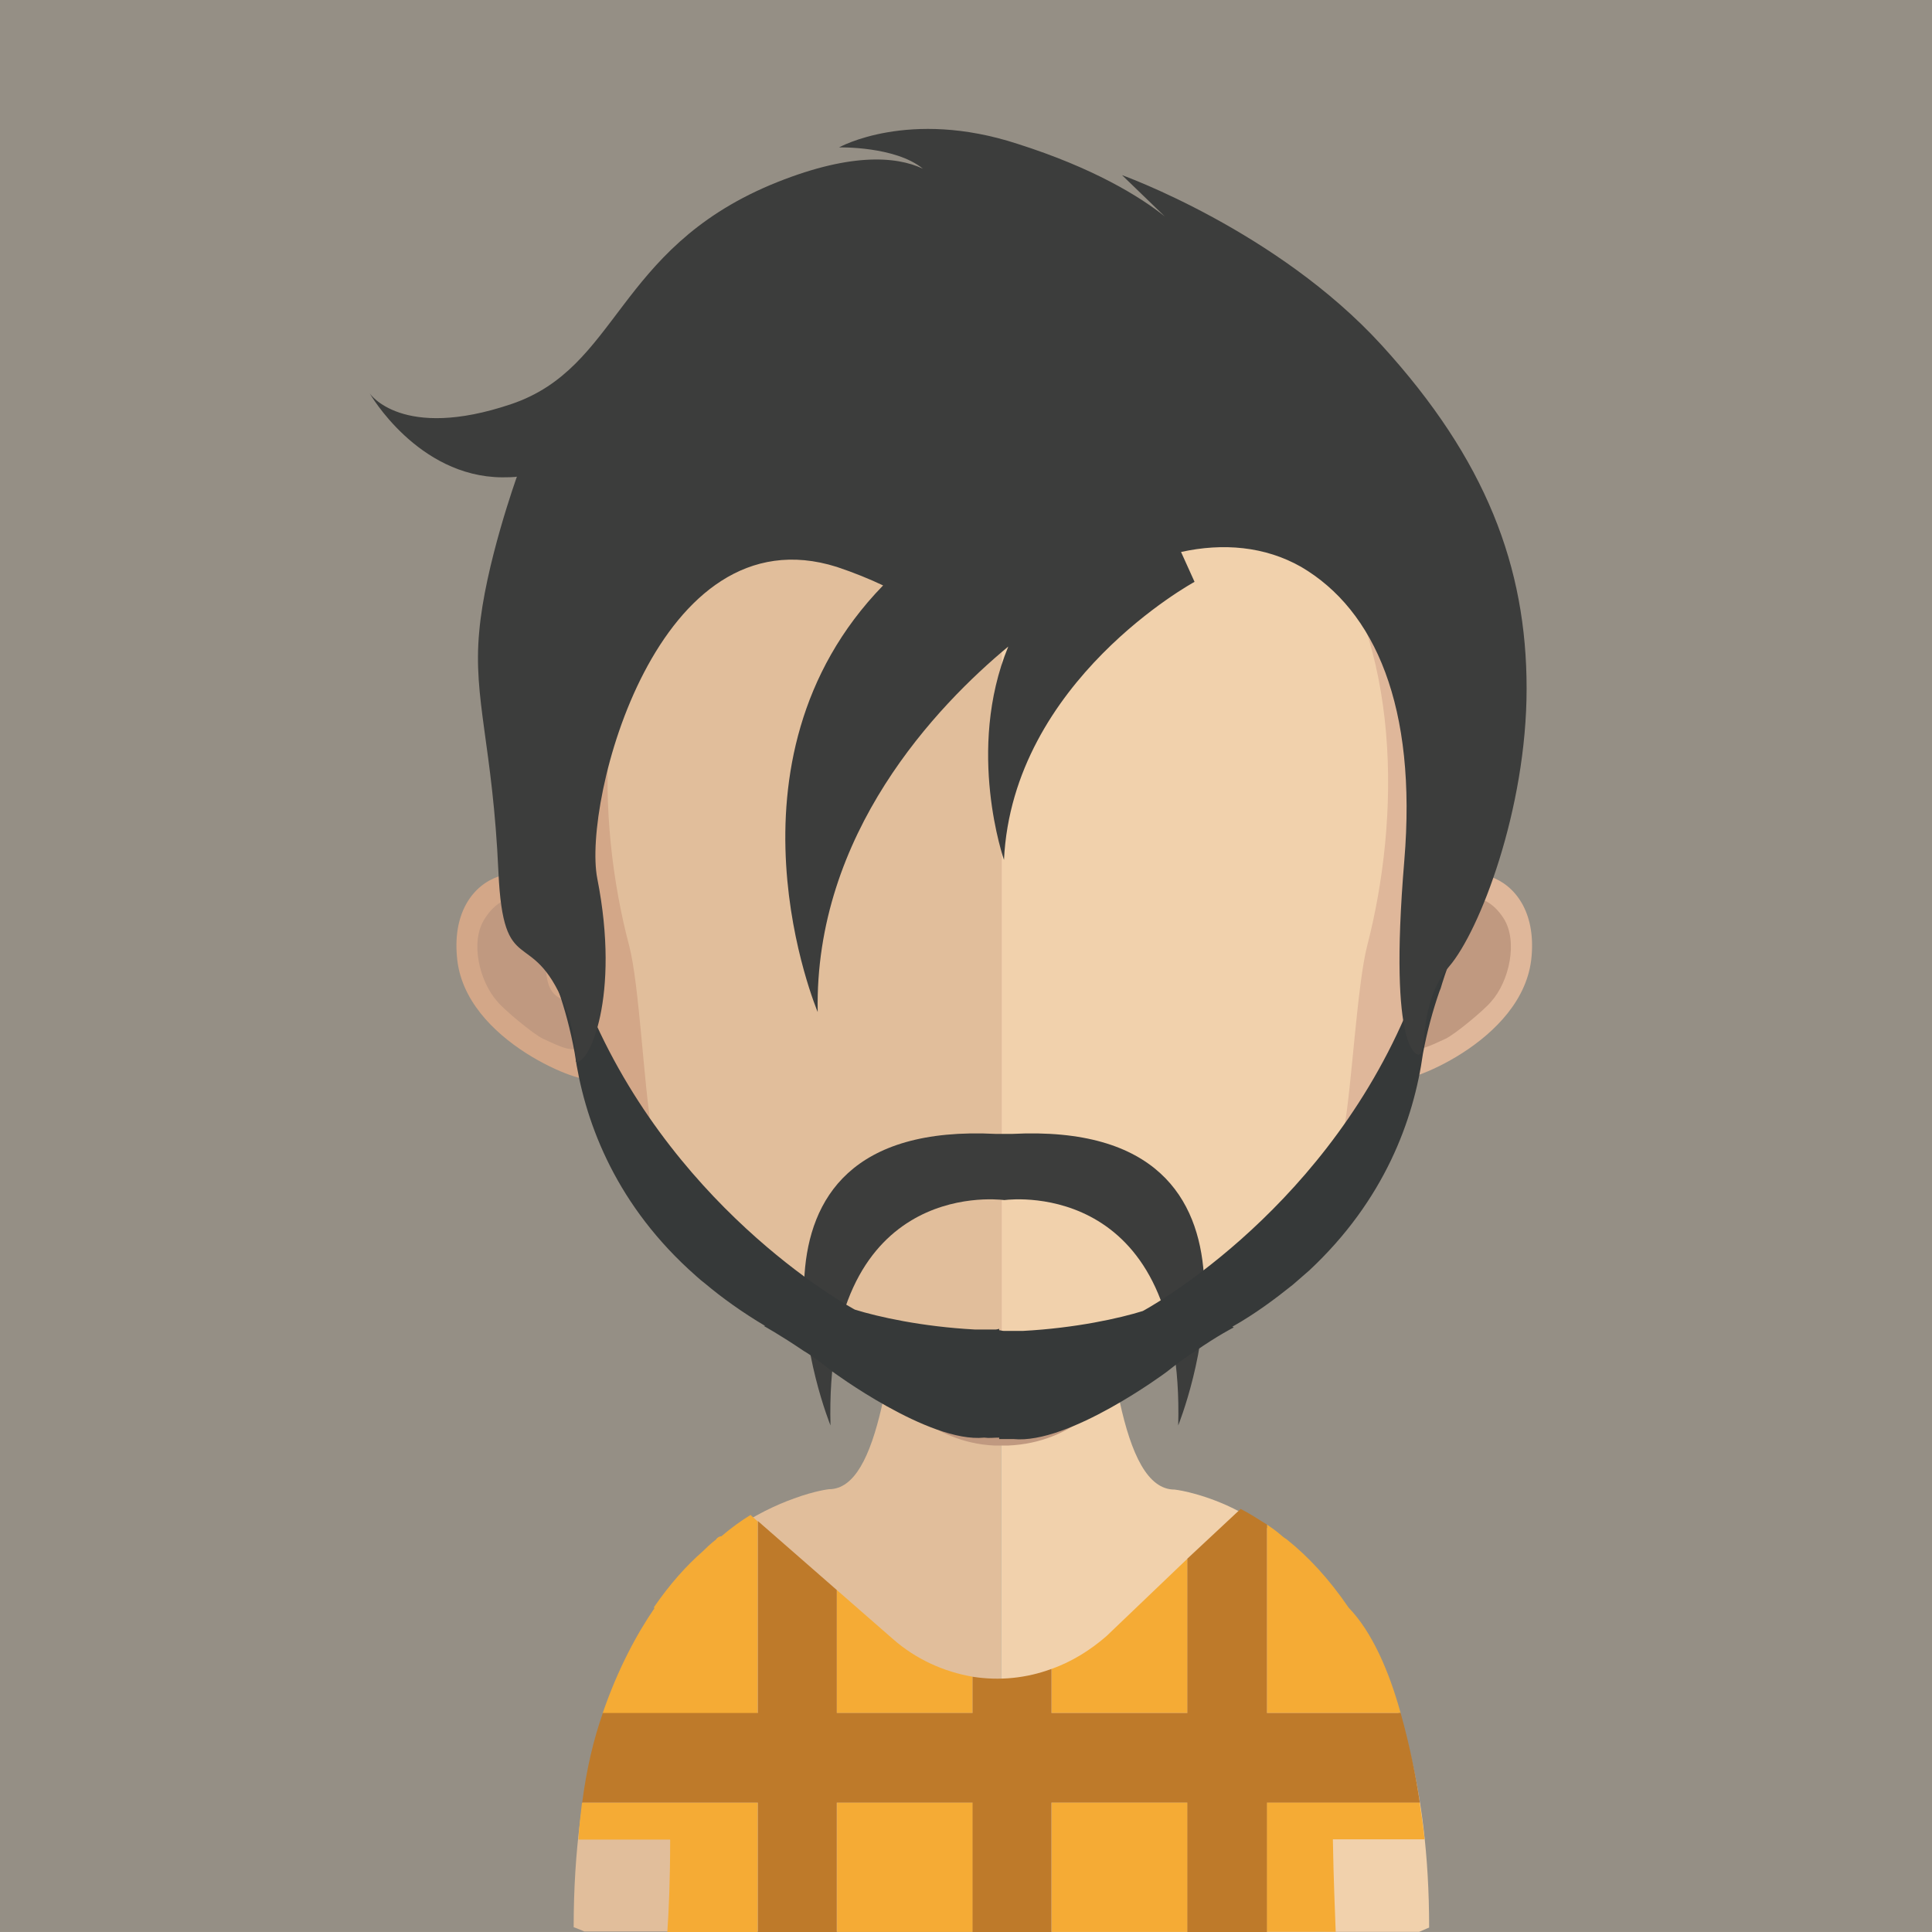 <?xml version="1.0" encoding="utf-8"?>
<!-- Generator: Adobe Illustrator 21.0.0, SVG Export Plug-In . SVG Version: 6.00 Build 0)  -->
<svg version="1.1" id="Layer_1" xmlns="http://www.w3.org/2000/svg" xmlns:xlink="http://www.w3.org/1999/xlink" x="0px" y="0px"
	 viewBox="0 0 128 128" style="enable-background:new 0 0 128 128;" xml:space="preserve">
<style type="text/css">
	.st0{fill:#958F85;}
	.st1{fill:#00B5DD;}
	.st2{fill:#C09980;}
	.st3{fill:#E1BE9B;}
	.st4{fill:#F1D1AC;}
	.st5{clip-path:url(#SVGID_2_);fill:#C09980;}
	.st6{fill:#D3A788;}
	.st7{fill:#DFB79A;}
	.st8{fill:#3C3D3C;}
	.st9{fill:#363939;}
	.st10{fill:#F5AB35;}
	.st11{fill:#BE7A2A;}
</style>
<g>
	<rect y="0" class="st0" width="128" height="127.999"/>
	<g>
		<polygon class="st1" points="49.539,127.995 50.152,127.995 51.706,125.215 53.355,127.995 53.92,127.995 51.706,124.273 		"/>
		<polygon class="st1" points="83.373,127.995 83.938,127.995 85.587,125.215 87.141,127.995 87.754,127.995 85.587,124.273 		"/>
		<path class="st2" d="M34.347,61.689c1.413-2.308,3.674-1.272,4.193-0.801c0.612,0.565,1.084,1.319,0.707,2.638
			c-0.188,0.801-0.989,0.848-0.801,1.979c0.188,1.272,0.801,1.366,1.131,1.696c0.377,0.283,0.801,0.518,0.989,1.084
			c0.236,0.518,0.283,1.131,0.141,1.602c-0.236,0.942-1.602,0.236-2.497-0.188c-0.612-0.283-2.544-1.931-3.015-2.45
			C33.97,65.882,33.357,63.197,34.347,61.689"/>
		<path class="st3" d="M66.319,77.654v50.312H38.714c-0.424-0.188-0.707-0.283-0.707-0.283c0-20.728,9.987-26.758,14.604-28.407
			c1.413-0.518,2.308-0.612,2.308-0.612c1.696,0,2.732-2.167,3.486-5.418c0.094-0.471,0.236-0.989,0.283-1.555
			c0.188-0.942,0.283-1.884,0.424-2.921c0-0.612,0.094-1.225,0.141-1.884c0.236-3.062,0.33-6.407,0.33-9.61
			C59.583,77.277,63.304,77.654,66.319,77.654"/>
		<path class="st4" d="M94.684,127.707c0,0-0.236,0.094-0.66,0.283h-27.7V77.678h0.047c3.015,0,6.737-0.377,6.737-0.377
			c0,3.156,0.047,6.454,0.33,9.563c0.047,0.612,0.094,1.178,0.188,1.79c0.094,1.036,0.188,2.073,0.377,2.968v0.047
			c0.047,0.424,0.094,0.801,0.188,1.225c0.754,3.439,1.837,5.794,3.627,5.794c0,0,1.413,0.141,3.439,1.036
			C86.204,101.986,94.684,108.581,94.684,127.707"/>
		<g>
			<defs>
				<rect id="SVGID_1_" x="58.707" y="86.869" width="15.263" height="8.904"/>
			</defs>
			<clipPath id="SVGID_2_">
				<use xlink:href="#SVGID_1_"  style="overflow:visible;"/>
			</clipPath>
			<path class="st5" d="M73.979,91.636v0.047c-0.707,1.036-3.015,4.098-7.632,4.098h-0.047c-4.381,0-6.972-3.156-7.585-4.098
				c0.141-0.942,0.283-1.884,0.377-2.921c0.047-0.612,0.094-1.225,0.188-1.884c2.12,0.565,4.428,0.895,6.925,0.942h0.094
				c2.544-0.047,4.899-0.424,7.113-0.989c0.047,0.612,0.141,1.225,0.188,1.837C73.697,89.705,73.838,90.694,73.979,91.636"/>
		</g>
		<path class="st6" d="M65.792,19.871c-29.208,0-29.396,24.308-28.077,40.184c-2.026-3.816-7.961-2.591-7.443,3.298
			c0.424,5.747,8.856,8.668,8.715,8.056c2.403,13.049,16.158,20.587,26.805,20.587h0.141l0.094-72.124H65.792"/>
		<path class="st2" d="M32.118,60.86c1.46-2.308,3.674-1.272,4.24-0.801c0.565,0.565,1.036,1.272,0.66,2.638
			c-0.188,0.754-0.989,0.848-0.801,1.979c0.188,1.272,0.801,1.366,1.178,1.649c0.33,0.33,0.754,0.565,0.989,1.131
			c0.188,0.518,0.236,1.084,0.141,1.602c-0.236,0.942-1.602,0.188-2.544-0.236c-0.612-0.283-2.544-1.884-3.015-2.45
			C31.741,65.006,31.129,62.367,32.118,60.86"/>
		<path class="st7" d="M65.952,19.871c29.207,0,29.396,24.308,28.077,40.184c2.026-3.816,7.961-2.591,7.443,3.298
			c-0.471,5.747-8.856,8.668-8.715,8.056c-2.403,13.049-16.158,20.587-26.805,20.587h-0.236V19.871H65.952"/>
		<path class="st2" d="M99.63,60.86c-1.46-2.308-3.674-1.272-4.24-0.801c-0.565,0.565-1.036,1.272-0.66,2.638
			c0.188,0.754,0.989,0.848,0.801,1.979c-0.236,1.272-0.801,1.366-1.178,1.649c-0.33,0.33-0.754,0.565-0.989,1.131
			c-0.188,0.518-0.236,1.084-0.141,1.602c0.236,0.942,1.602,0.188,2.544-0.236c0.612-0.283,2.544-1.884,3.015-2.45
			C100.007,65.006,100.572,62.367,99.63,60.86"/>
		<path class="st3" d="M66.136,26.725c-9.61,0-16.677,2.779-20.916,8.244c-5.983,7.632-5.747,19.315-3.533,27.7
			c0.66,2.497,0.989,9.422,1.46,11.966c2.073,11.353,14.698,17.383,22.989,17.383h0.188V26.725H66.136"/>
		<path class="st4" d="M87,34.96c-4.24-5.418-11.165-8.197-20.634-8.244v65.293c9.469-0.141,20.775-6.737,22.706-17.383
			c0.471-2.544,0.848-9.422,1.507-11.966C92.747,54.274,92.936,42.638,87,34.96"/>
		<path class="st8" d="M65.999,75.125c-19.22-0.989-10.976,19.315-10.976,19.315c-0.424-16.111,10.694-15.028,11.495-14.934h0.047
			c0.754-0.094,11.919-1.178,11.495,14.934c0,0,8.197-20.304-11.023-19.315H65.999z"/>
		<path class="st9" d="M94.085,64.954c-0.283,0.801-0.612,1.555-0.989,2.355c-5.794,13.379-17.383,19.55-17.383,19.55
			c-1.507,0.471-4.428,1.131-7.961,1.319h-0.612h-0.612c-0.141,0-0.236-0.047-0.33-0.047v-0.094
			c-0.141,0.047-0.236,0.047-0.236,0.047h-0.754h-0.612c-3.533-0.188-6.454-0.848-7.961-1.319c0,0-11.589-6.171-17.43-19.55
			c-0.33-0.754-0.66-1.507-0.942-2.355h-1.555c0.047,0.188,0.141,0.33,0.188,0.518l0.094,0.236c0.424,1.225,0.801,2.591,1.084,4.146
			c0.612,4.334,2.544,9.704,7.537,14.321c0.377,0.33,0.707,0.66,1.084,0.942c1.178,0.989,2.497,1.931,4.004,2.827h-0.094
			c0,0,1.036,0.565,2.638,1.649c0.565,0.33,1.178,0.801,1.837,1.319c0,0,6.454,4.805,10.128,4.428c0.33,0.047,0.612,0,0.989,0v0.094
			h0.942c3.674,0.377,10.128-4.428,10.128-4.428c0.66-0.518,1.272-0.989,1.884-1.366c1.555-1.084,2.591-1.602,2.591-1.602
			l-0.094-0.047c1.507-0.848,2.827-1.837,4.004-2.779c0.377-0.33,0.707-0.612,1.084-0.942c4.994-4.664,6.925-9.987,7.537-14.368
			c0.283-1.507,0.66-2.874,1.084-4.098c0.047-0.094,0.047-0.141,0.094-0.236c0.047-0.188,0.471-1.507,0.565-1.649L94.085,64.954z"/>
		<path class="st10" d="M38.558,119.426c-0.094,0.801-0.188,1.602-0.236,2.45H44.4c0,2.685-0.094,4.758-0.188,6.124h5.983v-8.574
			H38.558z"/>
		<rect x="69.683" y="119.421" class="st10" width="8.998" height="8.574"/>
		<rect x="55.456" y="119.421" class="st10" width="8.998" height="8.574"/>
		<path class="st10" d="M94.382,121.861c0,0-0.094-0.989-0.33-2.45H83.924v8.574h4.57c-0.047-1.319-0.141-3.392-0.188-6.124H94.382z
			"/>
		<path class="st10" d="M92.795,113.49c-0.754-2.732-1.884-5.37-3.439-6.972c-1.319-1.931-2.685-3.392-4.098-4.522
			c-0.141-0.094-0.283-0.188-0.377-0.283c-0.33-0.283-0.66-0.518-0.942-0.707v12.484H92.795z"/>
		<path class="st10" d="M50.194,100.794l-0.471-0.424c-0.612,0.377-1.272,0.848-1.931,1.413c-0.141,0-0.283,0.094-0.377,0.236
			c0,0-0.33,0.236-0.848,0.754c-1.131,0.989-2.214,2.214-3.251,3.722l0.047,0.047c-1.225,1.79-2.45,4.098-3.439,6.972h10.27V100.794
			z"/>
		<path class="st10" d="M78.671,113.49v-10.223l-5.37,5.135c-1.084,0.942-2.308,1.696-3.627,2.167v2.921H78.671z"/>
		<path class="st10" d="M64.435,113.49v-2.403c-1.884-0.33-3.722-1.131-5.276-2.497l-3.722-3.251v8.15H64.435z"/>
		<path class="st11" d="M92.795,113.49h-8.856v-12.484c-0.612-0.377-1.178-0.754-1.743-1.036l-3.533,3.298v10.223h-8.998v-2.921
			c-1.649,0.612-3.439,0.801-5.229,0.518v2.403h-8.998v-8.15l-5.229-4.57v12.719h-10.27c-0.612,1.743-1.084,3.722-1.366,5.936
			h11.636V128h5.229v-8.574h8.998V128h5.229v-8.574h8.998V128h5.276v-8.574h10.128C93.831,117.824,93.407,115.657,92.795,113.49"/>
		<path class="st8" d="M91.532,22.862c-6.925-7.585-17.195-11.259-17.195-11.259l2.827,2.732c-1.649-1.319-4.711-3.203-9.752-4.805
			c-7.208-2.355-11.824,0.236-11.824,0.236s3.722-0.094,5.559,1.413c-1.79-0.848-4.946-1.084-10.128,1.084
			c-10.223,4.334-10.034,12.107-17.148,14.51c-7.255,2.45-9.375-0.707-9.375-0.707s3.156,5.512,8.762,5.559
			c0.895,0,0.989-0.047,0.989-0.047s-2.12,5.889-2.497,10.27c-0.424,4.475,0.895,7.537,1.272,15.923
			c0.33,7.208,2.167,3.486,4.381,8.809c0.754,1.79,0.754,3.769,0.754,3.769c0.848,0.236,2.968-4.287,1.413-12.154
			c-0.989-5.088,3.957-24.402,15.876-20.634c1.131,0.377,2.167,0.801,3.062,1.225C47.155,50.468,54.175,67.05,54.175,67.05
			C53.939,55.226,62.089,46.746,66.8,42.836c-2.827,6.878-0.283,14.133-0.283,14.133c0.565-11.871,12.625-18.42,12.625-18.42
			l-0.895-1.979c2.779-0.612,5.559-0.377,7.961,0.989c4.899,2.874,7.679,9.28,6.831,19.456c-1.084,13.002,0.942,12.861,0.942,12.861
			c0.612,0-0.047-3.439,2.026-5.841c2.026-2.355,5.135-10.411,5.135-18.42C101.142,37.56,98.457,30.446,91.532,22.862"/>
	</g>
</g>
</svg>
